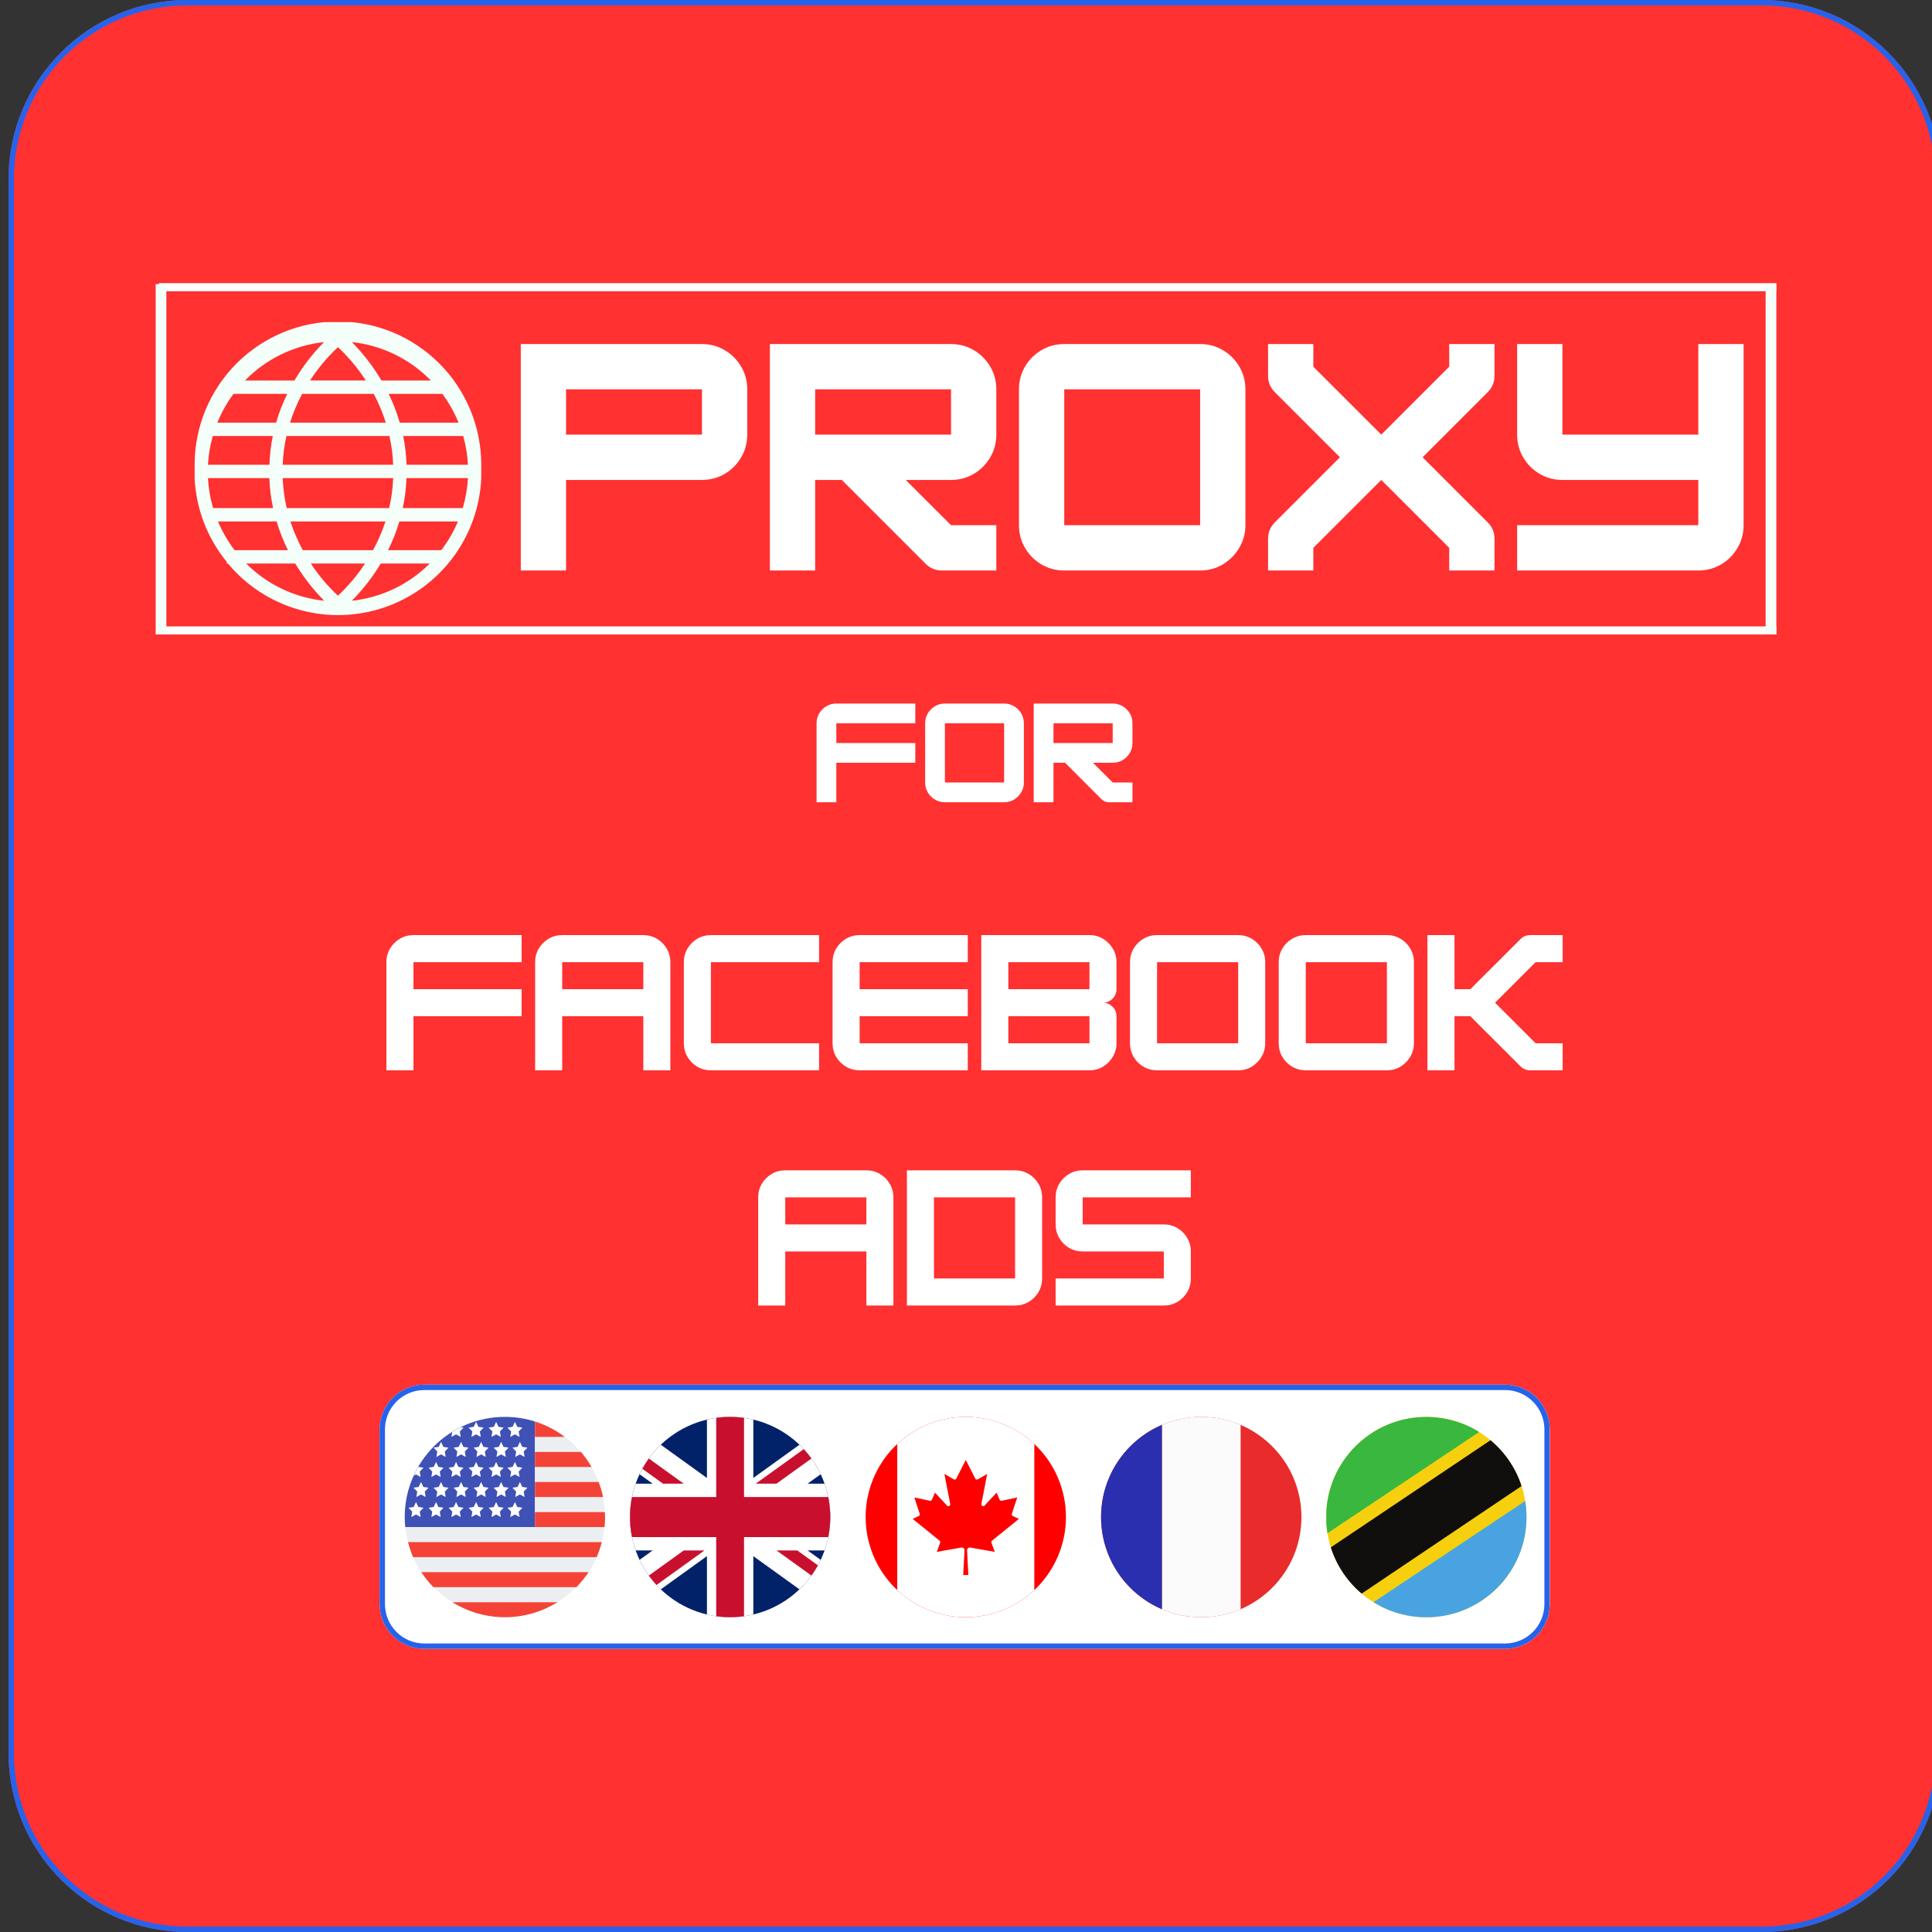 <svg xmlns="http://www.w3.org/2000/svg" xmlns:xlink="http://www.w3.org/1999/xlink" width="1080" zoomAndPan="magnify" viewBox="0 0 810 810" height="1080" preserveAspectRatio="xMidYMid meet" version="1.0"><rect x="0" y="0" width="810" height="810" fill="#333333" stroke="none"/><defs><g/><clipPath id="1ad437a130"><path d="M 3.586 0 L 810 0 L 810 810 L 3.586 810 Z M 3.586 0 " clip-rule="nonzero"/></clipPath><clipPath id="867b21fd07"><path d="M 78.586 0 L 738.586 0 C 780.008 0 813.586 33.578 813.586 75 L 813.586 735 C 813.586 776.422 780.008 810 738.586 810 L 78.586 810 C 37.164 810 3.586 776.422 3.586 735 L 3.586 75 C 3.586 33.578 37.164 0 78.586 0 Z M 78.586 0 " clip-rule="nonzero"/></clipPath><clipPath id="0548b8cc26"><path d="M 81.406 135.047 L 202 135.047 L 202 258 L 81.406 258 Z M 81.406 135.047 " clip-rule="nonzero"/></clipPath><clipPath id="29836cd3fb"><path d="M 67.637 119.613 L 743.844 119.613 L 743.844 121.203 L 67.637 121.203 Z M 67.637 119.613 " clip-rule="nonzero"/></clipPath><clipPath id="297abfc240"><path d="M 66.738 118.715 L 744.738 118.715 L 744.738 122.102 L 66.738 122.102 Z M 66.738 118.715 " clip-rule="nonzero"/></clipPath><clipPath id="554bce3abf"><path d="M 67.637 263.52 L 743.844 263.52 L 743.844 265.109 L 67.637 265.109 Z M 67.637 263.52 " clip-rule="nonzero"/></clipPath><clipPath id="6debf9aff8"><path d="M 66.738 262.617 L 744.738 262.617 L 744.738 266.004 L 66.738 266.004 Z M 66.738 262.617 " clip-rule="nonzero"/></clipPath><clipPath id="db174f72db"><path d="M 65.258 119.078 L 69.75 119.078 L 69.75 266.008 L 65.258 266.008 Z M 65.258 119.078 " clip-rule="nonzero"/></clipPath><clipPath id="250dd0f405"><path d="M 740.25 119.078 L 744.742 119.078 L 744.742 266.008 L 740.25 266.008 Z M 740.25 119.078 " clip-rule="nonzero"/></clipPath><clipPath id="037fe5cbdc"><path d="M 159.148 580.531 L 649.762 580.531 L 649.762 691.285 L 159.148 691.285 Z M 159.148 580.531 " clip-rule="nonzero"/></clipPath><clipPath id="5c6ba28600"><path d="M 177.898 580.531 L 631.004 580.531 C 635.977 580.531 640.746 582.508 644.262 586.023 C 647.777 589.539 649.754 594.309 649.754 599.281 L 649.754 672.535 C 649.754 677.512 647.777 682.277 644.262 685.797 C 640.746 689.312 635.977 691.285 631.004 691.285 L 177.898 691.285 C 172.926 691.285 168.156 689.312 164.641 685.797 C 161.125 682.277 159.148 677.512 159.148 672.535 L 159.148 599.281 C 159.148 594.309 161.125 589.539 164.641 586.023 C 168.156 582.508 172.926 580.531 177.898 580.531 Z M 177.898 580.531 " clip-rule="nonzero"/></clipPath><clipPath id="4ae33e60b2"><path d="M 159.148 580.531 L 649.648 580.531 L 649.648 691.531 L 159.148 691.531 Z M 159.148 580.531 " clip-rule="nonzero"/></clipPath><clipPath id="3d67334a9c"><path d="M 177.898 580.531 L 630.996 580.531 C 635.969 580.531 640.734 582.508 644.254 586.023 C 647.77 589.539 649.742 594.309 649.742 599.281 L 649.742 672.535 C 649.742 677.508 647.77 682.277 644.254 685.793 C 640.734 689.309 635.969 691.285 630.996 691.285 L 177.898 691.285 C 172.926 691.285 168.156 689.309 164.641 685.793 C 161.125 682.277 159.148 677.508 159.148 672.535 L 159.148 599.281 C 159.148 594.309 161.125 589.539 164.641 586.023 C 168.156 582.508 172.926 580.531 177.898 580.531 Z M 177.898 580.531 " clip-rule="nonzero"/></clipPath><clipPath id="98f40178cc"><path d="M 169.684 594.031 L 225 594.031 L 225 641 L 169.684 641 Z M 169.684 594.031 " clip-rule="nonzero"/></clipPath><clipPath id="e18cec02c8"><path d="M 169.684 640 L 253.684 640 L 253.684 647 L 169.684 647 Z M 169.684 640 " clip-rule="nonzero"/></clipPath><clipPath id="c5bf0f5e6b"><path d="M 224 627 L 253.684 627 L 253.684 634 L 224 634 Z M 224 627 " clip-rule="nonzero"/></clipPath><clipPath id="434a37b286"><path d="M 224 633 L 253.684 633 L 253.684 641 L 224 641 Z M 224 633 " clip-rule="nonzero"/></clipPath><clipPath id="1d0ddb2d90"><path d="M 189 671 L 234 671 L 234 678.031 L 189 678.031 Z M 189 671 " clip-rule="nonzero"/></clipPath><clipPath id="dd5016bc6e"><path d="M 264.113 594.031 L 348.113 594.031 L 348.113 678.031 L 264.113 678.031 Z M 264.113 594.031 " clip-rule="nonzero"/></clipPath><clipPath id="617de7099e"><path d="M 264.113 636.027 C 264.113 633.27 264.383 630.539 264.922 627.832 C 265.461 625.129 266.258 622.504 267.312 619.957 C 268.367 617.406 269.66 614.988 271.191 612.695 C 272.723 610.402 274.465 608.281 276.414 606.332 C 278.363 604.383 280.484 602.641 282.777 601.109 C 285.07 599.578 287.492 598.285 290.039 597.227 C 292.586 596.172 295.211 595.375 297.918 594.84 C 300.621 594.301 303.352 594.031 306.109 594.031 C 308.867 594.031 311.598 594.301 314.301 594.84 C 317.004 595.375 319.633 596.172 322.18 597.227 C 324.727 598.285 327.148 599.578 329.438 601.109 C 331.73 602.641 333.852 604.383 335.805 606.332 C 337.754 608.281 339.492 610.402 341.023 612.695 C 342.559 614.988 343.852 617.406 344.906 619.957 C 345.961 622.504 346.758 625.129 347.297 627.832 C 347.832 630.539 348.102 633.27 348.102 636.027 C 348.102 638.781 347.832 641.516 347.297 644.219 C 346.758 646.922 345.961 649.547 344.906 652.098 C 343.852 654.645 342.559 657.062 341.023 659.355 C 339.492 661.648 337.754 663.77 335.805 665.719 C 333.852 667.668 331.73 669.41 329.438 670.941 C 327.148 672.473 324.727 673.77 322.18 674.824 C 319.633 675.879 317.004 676.676 314.301 677.211 C 311.598 677.75 308.867 678.02 306.109 678.02 C 303.352 678.02 300.621 677.75 297.918 677.211 C 295.211 676.676 292.586 675.879 290.039 674.824 C 287.492 673.77 285.07 672.473 282.777 670.941 C 280.484 669.41 278.363 667.668 276.414 665.719 C 274.465 663.77 272.723 661.648 271.191 659.355 C 269.66 657.062 268.367 654.645 267.312 652.098 C 266.258 649.547 265.461 646.922 264.922 644.219 C 264.383 641.516 264.113 638.781 264.113 636.027 Z M 264.113 636.027 " clip-rule="nonzero"/></clipPath><clipPath id="fea8a70355"><path d="M 362.918 594.031 L 446.918 594.031 L 446.918 678.031 L 362.918 678.031 Z M 362.918 594.031 " clip-rule="nonzero"/></clipPath><clipPath id="2cc3f7def8"><path d="M 362.918 636.027 C 362.918 633.27 363.188 630.539 363.723 627.832 C 364.262 625.129 365.059 622.504 366.113 619.957 C 367.168 617.406 368.461 614.988 369.992 612.695 C 371.527 610.402 373.266 608.281 375.215 606.332 C 377.168 604.383 379.289 602.641 381.582 601.109 C 383.871 599.578 386.293 598.285 388.84 597.227 C 391.387 596.172 394.016 595.375 396.719 594.84 C 399.422 594.301 402.152 594.031 404.91 594.031 C 407.668 594.031 410.398 594.301 413.102 594.84 C 415.809 595.375 418.434 596.172 420.98 597.227 C 423.527 598.285 425.949 599.578 428.242 601.109 C 430.535 602.641 432.656 604.383 434.605 606.332 C 436.555 608.281 438.297 610.402 439.828 612.695 C 441.359 614.988 442.652 617.406 443.707 619.957 C 444.762 622.504 445.559 625.129 446.098 627.832 C 446.637 630.539 446.906 633.27 446.906 636.027 C 446.906 638.781 446.637 641.516 446.098 644.219 C 445.559 646.922 444.762 649.547 443.707 652.098 C 442.652 654.645 441.359 657.062 439.828 659.355 C 438.297 661.648 436.555 663.77 434.605 665.719 C 432.656 667.668 430.535 669.41 428.242 670.941 C 425.949 672.473 423.527 673.77 420.98 674.824 C 418.434 675.879 415.809 676.676 413.102 677.211 C 410.398 677.75 407.668 678.02 404.91 678.02 C 402.152 678.02 399.422 677.75 396.719 677.211 C 394.016 676.676 391.387 675.879 388.84 674.824 C 386.293 673.77 383.871 672.473 381.582 670.941 C 379.289 669.41 377.168 667.668 375.215 665.719 C 373.266 663.77 371.527 661.648 369.992 659.355 C 368.461 657.062 367.168 654.645 366.113 652.098 C 365.059 649.547 364.262 646.922 363.723 644.219 C 363.188 641.516 362.918 638.781 362.918 636.027 Z M 362.918 636.027 " clip-rule="nonzero"/></clipPath><clipPath id="7556c7a031"><path d="M 376 594.031 L 434 594.031 L 434 678.031 L 376 678.031 Z M 376 594.031 " clip-rule="nonzero"/></clipPath><clipPath id="23bb6c42a7"><path d="M 362.918 636.027 C 362.918 633.27 363.188 630.539 363.723 627.832 C 364.262 625.129 365.059 622.504 366.113 619.957 C 367.168 617.406 368.461 614.988 369.992 612.695 C 371.527 610.402 373.266 608.281 375.215 606.332 C 377.168 604.383 379.289 602.641 381.582 601.109 C 383.871 599.578 386.293 598.285 388.84 597.227 C 391.387 596.172 394.016 595.375 396.719 594.84 C 399.422 594.301 402.152 594.031 404.91 594.031 C 407.668 594.031 410.398 594.301 413.102 594.84 C 415.809 595.375 418.434 596.172 420.98 597.227 C 423.527 598.285 425.949 599.578 428.242 601.109 C 430.535 602.641 432.656 604.383 434.605 606.332 C 436.555 608.281 438.297 610.402 439.828 612.695 C 441.359 614.988 442.652 617.406 443.707 619.957 C 444.762 622.504 445.559 625.129 446.098 627.832 C 446.637 630.539 446.906 633.27 446.906 636.027 C 446.906 638.781 446.637 641.516 446.098 644.219 C 445.559 646.922 444.762 649.547 443.707 652.098 C 442.652 654.645 441.359 657.062 439.828 659.355 C 438.297 661.648 436.555 663.77 434.605 665.719 C 432.656 667.668 430.535 669.41 428.242 670.941 C 425.949 672.473 423.527 673.77 420.98 674.824 C 418.434 675.879 415.809 676.676 413.102 677.211 C 410.398 677.75 407.668 678.02 404.91 678.02 C 402.152 678.02 399.422 677.75 396.719 677.211 C 394.016 676.676 391.387 675.879 388.84 674.824 C 386.293 673.77 383.871 672.473 381.582 670.941 C 379.289 669.41 377.168 667.668 375.215 665.719 C 373.266 663.77 371.527 661.648 369.992 659.355 C 368.461 657.062 367.168 654.645 366.113 652.098 C 365.059 649.547 364.262 646.922 363.723 644.219 C 363.188 641.516 362.918 638.781 362.918 636.027 Z M 362.918 636.027 " clip-rule="nonzero"/></clipPath><clipPath id="b8e1e72345"><path d="M 461.633 594.031 L 545.633 594.031 L 545.633 678.031 L 461.633 678.031 Z M 461.633 594.031 " clip-rule="nonzero"/></clipPath><clipPath id="0277272c2c"><path d="M 487 594.031 L 521 594.031 L 521 678.031 L 487 678.031 Z M 487 594.031 " clip-rule="nonzero"/></clipPath><clipPath id="a953485511"><path d="M 461.633 597 L 488 597 L 488 675 L 461.633 675 Z M 461.633 597 " clip-rule="nonzero"/></clipPath><clipPath id="125264aca4"><path d="M 556.066 594.031 L 640 594.031 L 640 678.031 L 556.066 678.031 Z M 556.066 594.031 " clip-rule="nonzero"/></clipPath><clipPath id="4bd5ea1e1d"><path d="M 639.988 636.055 C 639.988 659.25 621.184 678.051 597.992 678.051 C 574.797 678.051 555.996 659.25 555.996 636.055 C 555.996 612.859 574.797 594.059 597.992 594.059 C 621.184 594.059 639.988 612.859 639.988 636.055 Z M 639.988 636.055 " clip-rule="nonzero"/></clipPath><clipPath id="7afac9eaae"><path d="M 566 614 L 640 614 L 640 678.031 L 566 678.031 Z M 566 614 " clip-rule="nonzero"/></clipPath><clipPath id="7b06227c07"><path d="M 639.988 636.055 C 639.988 659.25 621.184 678.051 597.992 678.051 C 574.797 678.051 555.996 659.25 555.996 636.055 C 555.996 612.859 574.797 594.059 597.992 594.059 C 621.184 594.059 639.988 612.859 639.988 636.055 Z M 639.988 636.055 " clip-rule="nonzero"/></clipPath><clipPath id="20ad7a55d5"><path d="M 556.066 594.031 L 630 594.031 L 630 658 L 556.066 658 Z M 556.066 594.031 " clip-rule="nonzero"/></clipPath><clipPath id="d4e6a50190"><path d="M 639.988 636.055 C 639.988 659.25 621.184 678.051 597.992 678.051 C 574.797 678.051 555.996 659.25 555.996 636.055 C 555.996 612.859 574.797 594.059 597.992 594.059 C 621.184 594.059 639.988 612.859 639.988 636.055 Z M 639.988 636.055 " clip-rule="nonzero"/></clipPath><clipPath id="71eaaf7cc9"><path d="M 556.066 594.031 L 640 594.031 L 640 678.031 L 556.066 678.031 Z M 556.066 594.031 " clip-rule="nonzero"/></clipPath><clipPath id="fb16128c22"><path d="M 639.988 636.055 C 639.988 659.25 621.184 678.051 597.992 678.051 C 574.797 678.051 555.996 659.25 555.996 636.055 C 555.996 612.859 574.797 594.059 597.992 594.059 C 621.184 594.059 639.988 612.859 639.988 636.055 Z M 639.988 636.055 " clip-rule="nonzero"/></clipPath></defs><g clip-path="url(#1ad437a130)"><g clip-path="url(#867b21fd07)"><path fill="#ff3131" d="M 3.586 0 L 813.586 0 L 813.586 810 L 3.586 810 Z M 3.586 0 " fill-opacity="1" fill-rule="nonzero"/><path stroke-linecap="butt" transform="matrix(0.75, 0, 0, 0.75, 3.585, 0)" fill="none" stroke-linejoin="miter" d="M 100.001 -0 L 980.001 -0 C 1035.231 -0 1080.001 44.771 1080.001 100 L 1080.001 980 C 1080.001 1035.229 1035.231 1080 980.001 1080 L 100.001 1080 C 44.772 1080 0.001 1035.229 0.001 980 L 0.001 100 C 0.001 44.771 44.772 -0 100.001 -0 Z M 100.001 -0 " stroke="#2663eb" stroke-width="6" stroke-opacity="1" stroke-miterlimit="4"/></g></g><g clip-path="url(#0548b8cc26)"><path fill="#f5fff9" d="M 95.07 235.582 L 95.07 236.25 L 95.57 236.25 C 96.535 237.406 97.539 238.527 98.586 239.605 C 99.633 240.688 100.719 241.727 101.844 242.727 C 102.969 243.727 104.133 244.684 105.328 245.594 C 106.527 246.504 107.754 247.371 109.016 248.191 C 110.277 249.012 111.57 249.781 112.891 250.504 C 114.211 251.227 115.555 251.898 116.926 252.52 C 118.297 253.141 119.688 253.711 121.102 254.227 C 122.516 254.746 123.945 255.207 125.395 255.617 C 126.84 256.027 128.301 256.383 129.777 256.68 C 131.25 256.98 132.734 257.223 134.227 257.41 C 135.723 257.602 137.219 257.73 138.723 257.809 C 140.227 257.883 141.73 257.902 143.234 257.863 C 144.738 257.828 146.238 257.734 147.734 257.582 C 149.234 257.434 150.723 257.227 152.203 256.965 C 153.688 256.703 155.156 256.387 156.613 256.012 C 158.07 255.641 159.512 255.215 160.938 254.734 C 162.363 254.254 163.77 253.719 165.156 253.133 C 166.543 252.547 167.906 251.906 169.242 251.219 C 170.582 250.531 171.891 249.793 173.172 249.004 C 174.453 248.219 175.707 247.383 176.926 246.504 C 178.145 245.621 179.332 244.695 180.48 243.727 C 181.633 242.754 182.742 241.742 183.816 240.688 C 184.891 239.637 185.926 238.543 186.918 237.41 C 187.91 236.281 188.855 235.113 189.762 233.91 C 190.664 232.707 191.523 231.473 192.336 230.203 C 193.148 228.938 193.91 227.641 194.625 226.316 C 195.336 224.992 196 223.645 196.613 222.27 C 197.227 220.895 197.789 219.5 198.297 218.082 C 198.805 216.668 199.258 215.234 199.656 213.781 C 200.059 212.332 200.402 210.867 200.695 209.391 C 200.984 207.914 201.219 206.43 201.398 204.938 C 201.574 203.441 201.699 201.941 201.766 200.441 L 201.766 194.852 C 201.766 192.883 201.668 190.918 201.477 188.961 C 201.281 187.004 200.992 185.059 200.609 183.129 C 200.227 181.199 199.75 179.293 199.176 177.41 C 198.605 175.527 197.945 173.676 197.191 171.859 C 196.438 170.039 195.598 168.262 194.668 166.527 C 193.742 164.793 192.73 163.105 191.637 161.469 C 190.547 159.836 189.375 158.254 188.125 156.734 C 186.879 155.215 185.559 153.758 184.168 152.367 C 182.773 150.973 181.32 149.656 179.797 148.406 C 178.277 147.156 176.699 145.988 175.062 144.895 C 173.426 143.801 171.738 142.789 170.004 141.863 C 168.27 140.934 166.492 140.094 164.676 139.34 C 162.855 138.59 161.004 137.926 159.121 137.355 C 157.238 136.785 155.332 136.305 153.402 135.922 C 151.473 135.539 149.527 135.25 147.57 135.059 C 145.613 134.863 143.648 134.77 141.684 134.77 C 139.715 134.77 137.75 134.863 135.793 135.059 C 133.836 135.25 131.891 135.539 129.961 135.922 C 128.031 136.305 126.125 136.785 124.242 137.355 C 122.359 137.926 120.508 138.59 118.688 139.34 C 116.871 140.094 115.094 140.934 113.359 141.863 C 111.625 142.789 109.938 143.801 108.301 144.895 C 106.664 145.988 105.086 147.156 103.566 148.406 C 102.043 149.656 100.59 150.973 99.195 152.367 C 97.805 153.758 96.484 155.215 95.238 156.734 C 93.988 158.254 92.816 159.836 91.727 161.469 C 90.633 163.105 89.621 164.793 88.695 166.527 C 87.766 168.262 86.926 170.039 86.172 171.859 C 85.418 173.676 84.758 175.527 84.188 177.41 C 83.613 179.293 83.137 181.199 82.754 183.129 C 82.371 185.059 82.082 187.004 81.887 188.961 C 81.695 190.918 81.598 192.883 81.598 194.852 L 81.598 200.441 C 81.746 203.633 82.148 206.793 82.801 209.926 C 83.457 213.055 84.355 216.109 85.5 219.098 C 86.645 222.082 88.02 224.957 89.625 227.723 C 91.23 230.488 93.043 233.105 95.07 235.582 Z M 112.926 200.441 C 113.07 204.68 113.594 208.871 114.492 213.016 L 89.34 213.016 C 88.125 208.91 87.406 204.719 87.188 200.441 Z M 126.676 165.129 L 156.688 165.129 C 158.754 168.996 160.445 173.023 161.762 177.203 L 121.602 177.203 C 122.918 173.023 124.609 168.996 126.676 165.129 Z M 115.762 177.203 L 91.129 177.203 C 92.871 172.891 95.129 168.863 97.906 165.129 L 120.43 165.129 C 118.527 169.02 116.969 173.043 115.762 177.203 Z M 141.684 145.543 C 146.145 149.727 150.043 154.383 153.375 159.516 L 129.988 159.516 C 133.32 154.383 137.219 149.727 141.684 145.543 Z M 192.234 177.203 L 167.602 177.203 C 166.395 173.043 164.836 169.02 162.934 165.129 L 185.457 165.129 C 188.234 168.863 190.492 172.891 192.234 177.203 Z M 163.27 182.793 C 164.164 186.762 164.691 190.781 164.848 194.852 L 118.516 194.852 C 118.672 190.781 119.199 186.762 120.094 182.793 Z M 164.848 200.441 C 164.68 204.684 164.117 208.875 163.156 213.016 L 120.207 213.016 C 119.246 208.875 118.684 204.684 118.516 200.441 Z M 130.309 236.25 L 153.055 236.25 C 149.797 241.199 146.008 245.699 141.684 249.75 C 137.355 245.699 133.566 241.199 130.309 236.25 Z M 159.652 236.25 L 180.191 236.25 C 178.008 238.434 175.66 240.414 173.141 242.195 C 170.621 243.977 167.973 245.535 165.188 246.863 C 162.406 248.195 159.531 249.281 156.562 250.121 C 153.594 250.961 150.574 251.547 147.508 251.871 C 152.176 247.152 156.219 241.945 159.637 236.25 Z M 162.695 230.664 C 164.629 226.781 166.211 222.762 167.445 218.605 L 191.984 218.605 C 190.172 222.93 187.844 226.953 184.996 230.676 Z M 156.422 230.664 L 126.953 230.664 C 124.852 226.805 123.117 222.785 121.758 218.605 L 161.605 218.605 C 160.246 222.785 158.512 226.805 156.41 230.664 Z M 98.367 230.664 C 95.52 226.941 93.191 222.922 91.379 218.605 L 115.973 218.605 C 117.207 222.762 118.793 226.781 120.723 230.664 Z M 123.797 236.25 C 127.211 241.945 131.254 247.152 135.926 251.871 C 132.852 251.551 129.828 250.969 126.855 250.129 C 123.883 249.289 121.004 248.203 118.215 246.875 C 115.426 245.543 112.77 243.988 110.246 242.203 C 107.727 240.422 105.371 238.438 103.188 236.25 Z M 194.008 213.016 L 168.859 213.016 C 169.754 208.871 170.277 204.68 170.422 200.441 L 196.176 200.441 C 195.953 204.719 195.23 208.91 194.008 213.016 Z M 170.438 194.852 C 170.309 190.793 169.844 186.773 169.039 182.793 L 194.191 182.793 C 195.312 186.734 195.977 190.754 196.176 194.852 Z M 180.664 159.543 L 159.93 159.543 C 156.457 153.652 152.316 148.277 147.508 143.418 C 150.633 143.754 153.703 144.355 156.727 145.223 C 159.746 146.09 162.668 147.211 165.496 148.586 C 168.32 149.961 171.008 151.566 173.555 153.406 C 176.102 155.246 178.473 157.293 180.664 159.543 Z M 135.855 143.418 C 131.047 148.277 126.906 153.652 123.434 159.543 L 102.699 159.543 C 104.891 157.293 107.262 155.246 109.809 153.406 C 112.355 151.566 115.043 149.961 117.867 148.586 C 120.695 147.211 123.617 146.09 126.637 145.223 C 129.66 144.355 132.73 143.754 135.855 143.418 Z M 89.215 182.793 L 114.363 182.793 C 113.562 186.773 113.098 190.793 112.969 194.852 L 87.188 194.852 C 87.402 190.754 88.078 186.734 89.215 182.793 Z M 89.215 182.793 " fill-opacity="1" fill-rule="nonzero"/></g><g clip-path="url(#29836cd3fb)"><path fill="#ffffff" d="M 66.738 118.852 L 744.738 118.852 L 744.738 121.961 L 66.738 121.961 Z M 66.738 118.852 " fill-opacity="1" fill-rule="nonzero"/></g><g clip-path="url(#297abfc240)"><path stroke-linecap="butt" transform="matrix(0.75, 0, 0, 0.75, 66.737, 118.713)" fill="none" stroke-linejoin="miter" d="M 0.001 0.002 L 0.001 4.518 L 904.001 4.518 L 904.001 0.002 L 0.001 0.002 " stroke="#ffffff" stroke-width="94" stroke-opacity="1" stroke-miterlimit="4"/></g><g fill="#ffffff" fill-opacity="1"><g transform="translate(213.593, 239.184)"><g><path d="M 80.703 -94.938 C 84.18 -94.938 87.363 -94.082 90.25 -92.375 C 93.133 -90.676 95.426 -88.383 97.125 -85.5 C 98.832 -82.613 99.688 -79.43 99.688 -75.953 L 99.688 -56.969 C 99.688 -53.477 98.832 -50.289 97.125 -47.406 C 95.426 -44.52 93.133 -42.223 90.25 -40.516 C 87.363 -38.816 84.18 -37.969 80.703 -37.969 L 23.734 -37.969 L 23.734 0 L 4.75 0 L 4.75 -94.938 Z M 23.734 -56.969 L 80.703 -56.969 L 80.703 -75.953 L 23.734 -75.953 Z M 23.734 -56.969 "/></g></g></g><g fill="#ffffff" fill-opacity="1"><g transform="translate(318.024, 239.184)"><g><path d="M 99.688 -75.953 L 99.688 -56.969 C 99.688 -53.477 98.832 -50.289 97.125 -47.406 C 95.426 -44.52 93.133 -42.223 90.25 -40.516 C 87.363 -38.816 84.18 -37.969 80.703 -37.969 L 61.703 -37.969 L 80.703 -18.984 L 99.688 -18.984 L 99.688 0 L 76.906 0 C 74.207 0 71.91 -0.945 70.016 -2.844 L 34.891 -37.969 L 23.734 -37.969 L 23.734 0 L 4.75 0 L 4.75 -94.938 L 80.703 -94.938 C 84.18 -94.938 87.363 -94.082 90.25 -92.375 C 93.133 -90.676 95.426 -88.383 97.125 -85.5 C 98.832 -82.613 99.688 -79.43 99.688 -75.953 Z M 80.703 -75.953 L 23.734 -75.953 L 23.734 -56.969 L 80.703 -56.969 Z M 80.703 -75.953 "/></g></g></g><g fill="#ffffff" fill-opacity="1"><g transform="translate(422.456, 239.184)"><g><path d="M 80.703 0 L 23.734 0 C 20.254 0 17.066 -0.848 14.172 -2.547 C 11.285 -4.254 8.992 -6.551 7.297 -9.438 C 5.598 -12.32 4.75 -15.504 4.75 -18.984 L 4.75 -75.953 C 4.75 -79.43 5.598 -82.613 7.297 -85.5 C 8.992 -88.383 11.285 -90.676 14.172 -92.375 C 17.066 -94.082 20.254 -94.938 23.734 -94.938 L 80.703 -94.938 C 84.18 -94.938 87.363 -94.082 90.25 -92.375 C 93.133 -90.676 95.426 -88.383 97.125 -85.5 C 98.832 -82.613 99.688 -79.43 99.688 -75.953 L 99.688 -18.984 C 99.688 -15.586 98.832 -12.441 97.125 -9.547 C 95.426 -6.66 93.148 -4.348 90.297 -2.609 C 87.453 -0.867 84.254 0 80.703 0 Z M 23.734 -75.953 L 23.734 -18.984 L 80.703 -18.984 L 80.703 -75.953 Z M 23.734 -75.953 "/></g></g></g><g fill="#ffffff" fill-opacity="1"><g transform="translate(526.887, 239.184)"><g><path d="M 99.688 -94.938 L 99.688 -81.641 C 99.688 -78.953 98.738 -76.66 96.844 -74.766 L 69.547 -47.469 L 96.844 -20.172 C 98.738 -18.273 99.688 -15.984 99.688 -13.297 L 99.688 0 L 80.703 0 L 80.703 -9.5 L 52.219 -37.969 L 23.734 -9.5 L 23.734 0 L 4.75 0 L 4.75 -13.297 C 4.75 -15.984 5.695 -18.273 7.594 -20.172 L 34.891 -47.469 L 7.594 -74.766 C 5.695 -76.66 4.75 -78.953 4.75 -81.641 L 4.75 -94.938 L 23.734 -94.938 L 23.734 -85.438 L 52.219 -56.969 L 80.703 -85.438 L 80.703 -94.938 Z M 99.688 -94.938 "/></g></g></g><g fill="#ffffff" fill-opacity="1"><g transform="translate(631.319, 239.184)"><g><path d="M 80.703 -56.969 L 80.703 -94.938 L 99.688 -94.938 L 99.688 -18.984 C 99.688 -15.504 98.832 -12.32 97.125 -9.438 C 95.426 -6.551 93.133 -4.254 90.25 -2.547 C 87.363 -0.848 84.18 0 80.703 0 L 4.75 0 L 4.75 -18.984 L 80.703 -18.984 L 80.703 -37.969 L 23.734 -37.969 C 20.254 -37.969 17.066 -38.816 14.172 -40.516 C 11.285 -42.223 8.992 -44.52 7.297 -47.406 C 5.598 -50.289 4.75 -53.477 4.75 -56.969 L 4.75 -94.938 L 23.734 -94.938 L 23.734 -56.969 Z M 80.703 -56.969 "/></g></g></g><g clip-path="url(#554bce3abf)"><path fill="#ffffff" d="M 66.738 262.758 L 744.738 262.758 L 744.738 265.867 L 66.738 265.867 Z M 66.738 262.758 " fill-opacity="1" fill-rule="nonzero"/></g><g clip-path="url(#6debf9aff8)"><path stroke-linecap="butt" transform="matrix(0.75, 0, 0, 0.75, 66.737, 262.619)" fill="none" stroke-linejoin="miter" d="M 0.001 -0.003 L 0.001 4.513 L 904.001 4.513 L 904.001 -0.003 L 0.001 -0.003 " stroke="#ffffff" stroke-width="94" stroke-opacity="1" stroke-miterlimit="4"/></g><g clip-path="url(#db174f72db)"><path fill="#f5fff9" d="M 65.258 119.078 L 69.75 119.078 L 69.75 266.012 L 65.258 266.012 Z M 65.258 119.078 " fill-opacity="1" fill-rule="nonzero"/></g><g clip-path="url(#250dd0f405)"><path fill="#f5fff9" d="M 740.25 119.078 L 744.742 119.078 L 744.742 266.012 L 740.25 266.012 Z M 740.25 119.078 " fill-opacity="1" fill-rule="nonzero"/></g><g clip-path="url(#037fe5cbdc)"><g clip-path="url(#5c6ba28600)"><path fill="#ffffff" d="M 159.148 580.531 L 649.762 580.531 L 649.762 691.285 L 159.148 691.285 Z M 159.148 580.531 " fill-opacity="1" fill-rule="nonzero"/></g></g><g clip-path="url(#4ae33e60b2)"><g clip-path="url(#3d67334a9c)"><path stroke-linecap="butt" transform="matrix(0.75, 0, 0, 0.75, 159.15, 580.532)" fill="none" stroke-linejoin="miter" d="M 24.998 -0.002 L 629.128 -0.002 C 635.758 -0.002 642.112 2.634 646.805 7.321 C 651.493 12.009 654.123 18.368 654.123 24.998 L 654.123 122.67 C 654.123 129.3 651.493 135.66 646.805 140.347 C 642.112 145.035 635.758 147.67 629.128 147.67 L 24.998 147.67 C 18.368 147.67 12.008 145.035 7.321 140.347 C 2.633 135.66 -0.002 129.3 -0.002 122.67 L -0.002 24.998 C -0.002 18.368 2.633 12.009 7.321 7.321 C 12.008 2.634 18.368 -0.002 24.998 -0.002 Z M 24.998 -0.002 " stroke="#2663eb" stroke-width="6" stroke-opacity="1" stroke-miterlimit="4"/></g></g><g clip-path="url(#98f40178cc)"><path fill="#3f51b5" d="M 224.281 596.133 L 224.281 595.961 C 220.305 594.711 216.074 594.031 211.684 594.031 C 188.484 594.031 169.684 612.836 169.684 636.031 C 169.684 637.449 169.758 638.852 169.895 640.23 L 224.281 640.23 Z M 224.281 596.133 " fill-opacity="1" fill-rule="nonzero"/></g><path fill="#eceff1" d="M 224.281 608.73 L 243.559 608.73 C 241.551 606.387 239.281 604.285 236.805 602.434 L 224.281 602.434 Z M 224.281 608.73 " fill-opacity="1" fill-rule="nonzero"/><g clip-path="url(#e18cec02c8)"><path fill="#eceff1" d="M 253.469 640.23 L 169.895 640.23 C 170.109 642.391 170.531 644.48 171.059 646.531 L 252.305 646.531 C 252.832 644.48 253.254 642.391 253.469 640.23 Z M 253.469 640.23 " fill-opacity="1" fill-rule="nonzero"/></g><path fill="#eceff1" d="M 241.652 665.434 L 181.715 665.434 C 184.078 667.844 186.75 669.945 189.637 671.73 L 233.727 671.73 C 236.617 669.945 239.285 667.844 241.652 665.434 Z M 241.652 665.434 " fill-opacity="1" fill-rule="nonzero"/><path fill="#eceff1" d="M 250.164 652.832 L 173.199 652.832 C 174.164 655.035 175.309 657.145 176.621 659.133 L 246.742 659.133 C 248.055 657.145 249.199 655.035 250.164 652.832 Z M 250.164 652.832 " fill-opacity="1" fill-rule="nonzero"/><path fill="#eceff1" d="M 224.281 621.332 L 250.984 621.332 C 250.164 619.141 249.176 617.031 248.02 615.031 L 224.281 615.031 Z M 224.281 621.332 " fill-opacity="1" fill-rule="nonzero"/><g clip-path="url(#c5bf0f5e6b)"><path fill="#eceff1" d="M 224.281 633.934 L 253.578 633.934 C 253.469 631.789 253.254 629.676 252.84 627.633 L 224.281 627.633 Z M 224.281 633.934 " fill-opacity="1" fill-rule="nonzero"/></g><path fill="#f44336" d="M 224.281 602.434 L 236.805 602.434 C 233.188 599.723 229.141 597.566 224.75 596.133 L 224.281 596.133 Z M 224.281 602.434 " fill-opacity="1" fill-rule="nonzero"/><path fill="#f44336" d="M 224.281 615.031 L 248.02 615.031 C 246.723 612.793 245.234 610.684 243.562 608.73 L 224.281 608.73 Z M 224.281 615.031 " fill-opacity="1" fill-rule="nonzero"/><path fill="#f44336" d="M 224.281 627.633 L 252.836 627.633 C 252.398 625.461 251.746 623.367 250.984 621.332 L 224.281 621.332 Z M 224.281 627.633 " fill-opacity="1" fill-rule="nonzero"/><g clip-path="url(#434a37b286)"><path fill="#f44336" d="M 224.281 640.23 L 253.469 640.23 C 253.605 638.852 253.684 637.449 253.684 636.031 C 253.684 635.32 253.609 634.633 253.578 633.934 L 224.281 633.934 Z M 224.281 640.23 " fill-opacity="1" fill-rule="nonzero"/></g><path fill="#f44336" d="M 252.305 646.531 L 171.059 646.531 C 171.617 648.699 172.316 650.812 173.203 652.832 L 250.164 652.832 C 251.047 650.812 251.746 648.699 252.305 646.531 Z M 252.305 646.531 " fill-opacity="1" fill-rule="nonzero"/><path fill="#f44336" d="M 246.742 659.133 L 176.621 659.133 C 178.117 661.395 179.82 663.504 181.715 665.434 L 241.652 665.434 C 243.543 663.504 245.25 661.395 246.742 659.133 Z M 246.742 659.133 " fill-opacity="1" fill-rule="nonzero"/><g clip-path="url(#1d0ddb2d90)"><path fill="#f44336" d="M 189.637 671.73 C 196.051 675.699 203.586 678.031 211.684 678.031 C 219.781 678.031 227.316 675.699 233.727 671.73 Z M 189.637 671.73 " fill-opacity="1" fill-rule="nonzero"/></g><path fill="#ffffff" d="M 182.809 612.934 L 183.785 615.008 L 185.957 615.336 L 184.383 616.953 L 184.762 619.23 L 182.809 618.156 L 180.855 619.23 L 181.23 616.953 L 179.656 615.336 L 181.832 615.008 Z M 182.809 612.934 " fill-opacity="1" fill-rule="nonzero"/><path fill="#ffffff" d="M 191.207 612.934 L 192.184 615.008 L 194.355 615.336 L 192.781 616.953 L 193.16 619.23 L 191.207 618.156 L 189.254 619.23 L 189.633 616.953 L 188.059 615.336 L 190.23 615.008 Z M 191.207 612.934 " fill-opacity="1" fill-rule="nonzero"/><path fill="#ffffff" d="M 174.406 618.156 L 176.359 619.23 L 175.98 616.953 L 177.559 615.336 L 175.383 615.008 L 175.375 614.984 C 174.684 616.18 174.047 617.406 173.469 618.672 Z M 174.406 618.156 " fill-opacity="1" fill-rule="nonzero"/><path fill="#ffffff" d="M 199.605 612.934 L 200.582 615.008 L 202.758 615.336 L 201.184 616.953 L 201.559 619.23 L 199.605 618.156 L 197.652 619.23 L 198.031 616.953 L 196.457 615.336 L 198.629 615.008 Z M 199.605 612.934 " fill-opacity="1" fill-rule="nonzero"/><path fill="#ffffff" d="M 208.008 612.934 L 208.984 615.008 L 211.156 615.336 L 209.582 616.953 L 209.961 619.23 L 208.008 618.156 L 206.055 619.23 L 206.434 616.953 L 204.855 615.336 L 207.031 615.008 Z M 208.008 612.934 " fill-opacity="1" fill-rule="nonzero"/><path fill="#ffffff" d="M 215.883 612.934 L 216.859 615.008 L 219.031 615.336 L 217.457 616.953 L 217.836 619.23 L 215.883 618.156 L 213.93 619.23 L 214.309 616.953 L 212.73 615.336 L 214.906 615.008 Z M 215.883 612.934 " fill-opacity="1" fill-rule="nonzero"/><path fill="#ffffff" d="M 182.809 629.73 L 183.785 631.809 L 185.957 632.133 L 184.383 633.75 L 184.762 636.031 L 182.809 634.957 L 180.855 636.031 L 181.23 633.75 L 179.656 632.133 L 181.832 631.809 Z M 182.809 629.73 " fill-opacity="1" fill-rule="nonzero"/><path fill="#ffffff" d="M 191.207 629.73 L 192.184 631.809 L 194.355 632.133 L 192.781 633.75 L 193.16 636.031 L 191.207 634.957 L 189.254 636.031 L 189.633 633.75 L 188.059 632.133 L 190.23 631.809 Z M 191.207 629.73 " fill-opacity="1" fill-rule="nonzero"/><path fill="#ffffff" d="M 199.605 629.73 L 200.582 631.809 L 202.758 632.133 L 201.184 633.75 L 201.559 636.031 L 199.605 634.957 L 197.652 636.031 L 198.031 633.75 L 196.457 632.133 L 198.629 631.809 Z M 199.605 629.73 " fill-opacity="1" fill-rule="nonzero"/><path fill="#ffffff" d="M 174.406 629.73 L 175.383 631.809 L 177.559 632.133 L 175.98 633.75 L 176.359 636.031 L 174.406 634.957 L 172.453 636.031 L 172.832 633.75 L 171.258 632.133 L 173.43 631.809 Z M 174.406 629.73 " fill-opacity="1" fill-rule="nonzero"/><path fill="#ffffff" d="M 208.008 629.73 L 208.984 631.809 L 211.156 632.133 L 209.582 633.75 L 209.961 636.031 L 208.008 634.957 L 206.055 636.031 L 206.434 633.75 L 204.855 632.133 L 207.031 631.809 Z M 208.008 629.73 " fill-opacity="1" fill-rule="nonzero"/><path fill="#ffffff" d="M 215.883 629.73 L 216.859 631.809 L 219.031 632.133 L 217.457 633.75 L 217.836 636.031 L 215.883 634.957 L 213.93 636.031 L 214.309 633.75 L 212.73 632.133 L 214.906 631.809 Z M 215.883 629.73 " fill-opacity="1" fill-rule="nonzero"/><path fill="#ffffff" d="M 184.906 621.332 L 185.883 623.406 L 188.059 623.734 L 186.48 625.352 L 186.859 627.633 L 184.906 626.559 L 182.953 627.633 L 183.332 625.352 L 181.758 623.734 L 183.93 623.406 Z M 184.906 621.332 " fill-opacity="1" fill-rule="nonzero"/><path fill="#ffffff" d="M 193.309 621.332 L 194.285 623.406 L 196.457 623.734 L 194.883 625.352 L 195.262 627.633 L 193.309 626.559 L 191.355 627.633 L 191.73 625.352 L 190.156 623.734 L 192.332 623.406 Z M 193.309 621.332 " fill-opacity="1" fill-rule="nonzero"/><path fill="#ffffff" d="M 176.508 621.332 L 177.484 623.406 L 179.656 623.734 L 178.082 625.352 L 178.461 627.633 L 176.508 626.559 L 174.555 627.633 L 174.934 625.352 L 173.355 623.734 L 175.531 623.406 Z M 176.508 621.332 " fill-opacity="1" fill-rule="nonzero"/><path fill="#ffffff" d="M 201.707 621.332 L 202.684 623.406 L 204.855 623.734 L 203.281 625.352 L 203.66 627.633 L 201.707 626.559 L 199.754 627.633 L 200.133 625.352 L 198.559 623.734 L 200.73 623.406 Z M 201.707 621.332 " fill-opacity="1" fill-rule="nonzero"/><path fill="#ffffff" d="M 210.105 621.332 L 211.082 623.406 L 213.258 623.734 L 211.684 625.352 L 212.059 627.633 L 210.105 626.559 L 208.152 627.633 L 208.531 625.352 L 206.957 623.734 L 209.129 623.406 Z M 210.105 621.332 " fill-opacity="1" fill-rule="nonzero"/><path fill="#ffffff" d="M 217.98 621.332 L 218.957 623.406 L 221.133 623.734 L 219.559 625.352 L 219.934 627.633 L 217.98 626.559 L 216.027 627.633 L 216.406 625.352 L 214.832 623.734 L 217.004 623.406 Z M 217.98 621.332 " fill-opacity="1" fill-rule="nonzero"/><path fill="#ffffff" d="M 184.906 604.531 L 185.883 606.605 L 188.059 606.934 L 186.48 608.551 L 186.859 610.832 L 184.906 609.758 L 182.953 610.832 L 183.332 608.551 L 181.758 606.934 L 183.93 606.605 Z M 184.906 604.531 " fill-opacity="1" fill-rule="nonzero"/><path fill="#ffffff" d="M 193.309 604.531 L 194.285 606.605 L 196.457 606.934 L 194.883 608.551 L 195.262 610.832 L 193.309 609.758 L 191.355 610.832 L 191.73 608.551 L 190.156 606.934 L 192.332 606.605 Z M 193.309 604.531 " fill-opacity="1" fill-rule="nonzero"/><path fill="#ffffff" d="M 201.707 604.531 L 202.684 606.605 L 204.855 606.934 L 203.281 608.551 L 203.66 610.832 L 201.707 609.758 L 199.754 610.832 L 200.133 608.551 L 198.559 606.934 L 200.73 606.605 Z M 201.707 604.531 " fill-opacity="1" fill-rule="nonzero"/><path fill="#ffffff" d="M 210.105 604.531 L 211.082 606.605 L 213.258 606.934 L 211.684 608.551 L 212.059 610.832 L 210.105 609.758 L 208.152 610.832 L 208.531 608.551 L 206.957 606.934 L 209.129 606.605 Z M 210.105 604.531 " fill-opacity="1" fill-rule="nonzero"/><path fill="#ffffff" d="M 217.98 604.531 L 218.957 606.605 L 221.133 606.934 L 219.559 608.551 L 219.934 610.832 L 217.98 609.758 L 216.027 610.832 L 216.406 608.551 L 214.832 606.934 L 217.004 606.605 Z M 217.98 604.531 " fill-opacity="1" fill-rule="nonzero"/><path fill="#ffffff" d="M 193.16 602.434 L 192.781 600.152 L 194.355 598.535 L 193.199 598.359 C 191.965 598.969 190.766 599.633 189.598 600.355 L 189.254 602.434 L 191.207 601.355 Z M 193.16 602.434 " fill-opacity="1" fill-rule="nonzero"/><path fill="#ffffff" d="M 199.605 596.133 L 200.582 598.207 L 202.758 598.535 L 201.184 600.152 L 201.559 602.434 L 199.605 601.355 L 197.652 602.434 L 198.031 600.152 L 196.457 598.535 L 198.629 598.207 Z M 199.605 596.133 " fill-opacity="1" fill-rule="nonzero"/><path fill="#ffffff" d="M 208.008 596.133 L 208.984 598.207 L 211.156 598.535 L 209.582 600.152 L 209.961 602.434 L 208.008 601.355 L 206.055 602.434 L 206.434 600.152 L 204.855 598.535 L 207.031 598.207 Z M 208.008 596.133 " fill-opacity="1" fill-rule="nonzero"/><path fill="#ffffff" d="M 215.883 596.133 L 216.859 598.207 L 219.031 598.535 L 217.457 600.152 L 217.836 602.434 L 215.883 601.355 L 213.93 602.434 L 214.309 600.152 L 212.73 598.535 L 214.906 598.207 Z M 215.883 596.133 " fill-opacity="1" fill-rule="nonzero"/><g clip-path="url(#dd5016bc6e)"><g clip-path="url(#617de7099e)"><path fill="#012169" d="M 247.77 594.031 L 247.77 678.031 L 364.445 678.031 L 364.445 594.031 Z M 247.77 594.031 " fill-opacity="1" fill-rule="nonzero"/><path fill="#ffffff" d="M 364.445 603.422 L 319.152 636.031 L 364.445 668.641 L 364.445 678.031 L 351.402 678.031 L 306.109 645.422 L 260.816 678.031 L 247.77 678.031 L 247.77 668.641 L 293.062 636.031 L 247.77 603.422 L 247.77 594.031 L 260.816 594.031 L 306.109 626.641 L 351.402 594.031 L 364.445 594.031 Z M 364.445 603.422 " fill-opacity="1" fill-rule="nonzero"/><path fill="#ffffff" d="M 315.832 678.031 L 296.387 678.031 L 296.387 650.031 L 247.77 650.031 L 247.77 622.031 L 296.387 622.031 L 296.387 594.031 L 315.832 594.031 L 315.832 622.031 L 364.445 622.031 L 364.445 650.031 L 315.832 650.031 Z M 315.832 678.031 " fill-opacity="1" fill-rule="nonzero"/><path fill="#c8102e" d="M 364.445 644.434 L 311.941 644.434 L 311.941 678.031 L 300.273 678.031 L 300.273 644.434 L 247.77 644.434 L 247.77 627.633 L 300.273 627.633 L 300.273 594.031 L 311.941 594.031 L 311.941 627.633 L 364.445 627.633 Z M 364.445 644.434 " fill-opacity="1" fill-rule="nonzero"/><path fill="#c8102e" d="M 277.965 622.031 L 247.77 600.293 L 247.77 594.039 L 286.652 622.031 Z M 325.555 622.031 L 364.445 594.031 L 355.75 594.031 L 316.859 622.031 Z M 325.57 650.031 L 364.445 678.02 L 364.445 671.77 L 334.25 650.031 Z M 286.664 650.031 L 247.77 678.031 L 256.469 678.031 L 295.359 650.031 Z M 286.664 650.031 " fill-opacity="1" fill-rule="nonzero"/></g></g><g clip-path="url(#fea8a70355)"><g clip-path="url(#2cc3f7def8)"><path fill="#ff0000" d="M 347.449 592.16 L 462.371 592.16 L 462.371 679.891 L 347.449 679.891 Z M 347.449 592.16 " fill-opacity="1" fill-rule="nonzero"/></g></g><g clip-path="url(#7556c7a031)"><g clip-path="url(#23bb6c42a7)"><path fill="#ffffff" d="M 376.18 592.16 L 433.641 592.16 L 433.641 679.891 L 376.18 679.891 Z M 405.988 660.328 L 405.449 649.996 C 405.422 649.367 405.906 648.836 406.535 648.809 C 406.617 648.805 406.699 648.809 406.777 648.824 L 417.062 650.629 L 415.672 646.801 C 415.559 646.488 415.652 646.137 415.914 645.926 L 427.176 636.805 L 424.641 635.617 C 424.285 635.449 424.109 635.047 424.234 634.672 L 426.461 627.824 L 419.973 629.203 C 419.609 629.277 419.242 629.086 419.098 628.746 L 417.84 625.789 L 412.777 631.227 C 412.48 631.535 411.988 631.551 411.676 631.254 C 411.484 631.07 411.398 630.805 411.449 630.543 L 413.891 617.949 L 409.977 620.211 C 409.605 620.43 409.129 620.305 408.91 619.934 C 408.902 619.918 408.895 619.902 408.887 619.891 L 404.91 612.082 L 400.938 619.891 C 400.746 620.273 400.277 620.43 399.891 620.238 C 399.875 620.23 399.863 620.219 399.848 620.211 L 395.934 617.949 L 398.375 630.543 C 398.457 630.965 398.18 631.371 397.758 631.453 C 397.496 631.504 397.227 631.418 397.047 631.227 L 391.98 625.789 L 390.727 628.746 C 390.578 629.086 390.215 629.277 389.852 629.203 L 383.363 627.824 L 385.59 634.672 C 385.711 635.047 385.539 635.453 385.184 635.617 L 382.645 636.805 L 393.91 645.926 C 394.168 646.137 394.266 646.488 394.148 646.801 L 392.762 650.629 L 403.043 648.824 C 403.664 648.715 404.25 649.133 404.355 649.75 C 404.371 649.832 404.375 649.914 404.371 649.996 L 403.832 660.328 Z M 405.988 660.328 " fill-opacity="1" fill-rule="nonzero"/></g></g><g clip-path="url(#b8e1e72345)"><path fill="#e92b2b" d="M 503.633 678.031 C 526.828 678.031 545.633 659.227 545.633 636.031 C 545.633 612.836 526.828 594.031 503.633 594.031 C 480.438 594.031 461.633 612.836 461.633 636.031 C 461.633 659.227 480.438 678.031 503.633 678.031 Z M 503.633 678.031 " fill-opacity="1" fill-rule="evenodd"/></g><g clip-path="url(#0277272c2c)"><path fill="#fbfbfb" d="M 520.133 674.668 C 515.07 676.832 509.492 678.031 503.633 678.031 C 497.777 678.031 492.199 676.832 487.133 674.668 L 487.133 597.398 C 492.199 595.23 497.777 594.031 503.633 594.031 C 509.492 594.031 515.07 595.23 520.133 597.398 Z M 520.133 674.668 " fill-opacity="1" fill-rule="evenodd"/></g><g clip-path="url(#a953485511)"><path fill="#2a2faf" d="M 487.133 597.398 C 472.141 603.809 461.633 618.691 461.633 636.031 C 461.633 653.371 472.141 668.254 487.133 674.668 Z M 487.133 597.398 " fill-opacity="1" fill-rule="evenodd"/></g><g clip-path="url(#125264aca4)"><g clip-path="url(#4bd5ea1e1d)"><path fill="#f6d00e" d="M 535 678.051 L 535 594.062 L 660.984 594.062 L 660.984 678.051 L 535 678.051 " fill-opacity="1" fill-rule="nonzero"/></g></g><g clip-path="url(#7afac9eaae)"><g clip-path="url(#7b06227c07)"><path fill="#48a3e0" d="M 566.375 678.051 L 660.984 614.938 L 660.984 678.051 Z M 566.375 678.051 " fill-opacity="1" fill-rule="nonzero"/></g></g><g clip-path="url(#20ad7a55d5)"><g clip-path="url(#d4e6a50190)"><path fill="#39b73e" d="M 629.605 594.062 L 535 657.172 L 535 594.062 Z M 629.605 594.062 " fill-opacity="1" fill-rule="nonzero"/></g></g><g clip-path="url(#71eaaf7cc9)"><g clip-path="url(#fb16128c22)"><path fill="#100f0d" d="M 639.438 594.062 L 535 664.133 L 535 678.051 L 556.145 678.051 L 660.984 607.508 L 660.984 594.062 L 639.438 594.062 " fill-opacity="1" fill-rule="nonzero"/></g></g><g fill="#ffffff" fill-opacity="1"><g transform="translate(340.288, 336.35)"><g><path d="M 43.453 -41.391 L 43.453 -33.109 L 10.344 -33.109 L 10.344 -24.828 L 43.453 -24.828 L 43.453 -16.562 L 10.344 -16.562 L 10.344 0 L 2.062 0 L 2.062 -33.109 C 2.062 -34.629 2.43 -36.016 3.172 -37.266 C 3.922 -38.523 4.926 -39.523 6.188 -40.266 C 7.445 -41.016 8.832 -41.391 10.344 -41.391 Z M 43.453 -41.391 "/></g></g></g><g fill="#ffffff" fill-opacity="1"><g transform="translate(385.812, 336.35)"><g><path d="M 35.172 0 L 10.344 0 C 8.832 0 7.445 -0.367 6.188 -1.109 C 4.926 -1.848 3.922 -2.848 3.172 -4.109 C 2.43 -5.367 2.062 -6.758 2.062 -8.281 L 2.062 -33.109 C 2.062 -34.629 2.43 -36.016 3.172 -37.266 C 3.922 -38.523 4.926 -39.523 6.188 -40.266 C 7.445 -41.016 8.832 -41.391 10.344 -41.391 L 35.172 -41.391 C 36.691 -41.391 38.082 -41.016 39.344 -40.266 C 40.602 -39.523 41.602 -38.523 42.344 -37.266 C 43.082 -36.016 43.453 -34.629 43.453 -33.109 L 43.453 -8.281 C 43.453 -6.789 43.082 -5.414 42.344 -4.156 C 41.602 -2.906 40.609 -1.898 39.359 -1.141 C 38.117 -0.379 36.723 0 35.172 0 Z M 10.344 -33.109 L 10.344 -8.281 L 35.172 -8.281 L 35.172 -33.109 Z M 10.344 -33.109 "/></g></g></g><g fill="#ffffff" fill-opacity="1"><g transform="translate(431.336, 336.35)"><g><path d="M 43.453 -33.109 L 43.453 -24.828 C 43.453 -23.316 43.082 -21.93 42.344 -20.672 C 41.602 -19.41 40.602 -18.41 39.344 -17.672 C 38.082 -16.93 36.691 -16.562 35.172 -16.562 L 26.906 -16.562 L 35.172 -8.281 L 43.453 -8.281 L 43.453 0 L 33.531 0 C 32.352 0 31.348 -0.41 30.516 -1.234 L 15.203 -16.562 L 10.344 -16.562 L 10.344 0 L 2.062 0 L 2.062 -41.391 L 35.172 -41.391 C 36.691 -41.391 38.082 -41.016 39.344 -40.266 C 40.602 -39.523 41.602 -38.523 42.344 -37.266 C 43.082 -36.016 43.453 -34.629 43.453 -33.109 Z M 35.172 -33.109 L 10.344 -33.109 L 10.344 -24.828 L 35.172 -24.828 Z M 35.172 -33.109 "/></g></g></g><g fill="#ffffff" fill-opacity="1"><g transform="translate(159.178, 448.735)"><g><path d="M 59.516 -56.688 L 59.516 -45.344 L 14.172 -45.344 L 14.172 -34.016 L 59.516 -34.016 L 59.516 -22.672 L 14.172 -22.672 L 14.172 0 L 2.828 0 L 2.828 -45.344 C 2.828 -47.426 3.332 -49.328 4.344 -51.047 C 5.363 -52.773 6.734 -54.145 8.453 -55.156 C 10.18 -56.176 12.086 -56.688 14.172 -56.688 Z M 59.516 -56.688 "/></g></g></g><g fill="#ffffff" fill-opacity="1"><g transform="translate(221.529, 448.735)"><g><path d="M 14.172 -56.688 L 48.188 -56.688 C 50.258 -56.688 52.156 -56.176 53.875 -55.156 C 55.602 -54.145 56.973 -52.773 57.984 -51.047 C 59.004 -49.328 59.516 -47.426 59.516 -45.344 L 59.516 0 L 48.188 0 L 48.188 -22.672 L 14.172 -22.672 L 14.172 0 L 2.828 0 L 2.828 -45.344 C 2.828 -47.426 3.332 -49.328 4.344 -51.047 C 5.363 -52.773 6.734 -54.145 8.453 -55.156 C 10.18 -56.176 12.086 -56.688 14.172 -56.688 Z M 14.172 -45.344 L 14.172 -34.016 L 48.188 -34.016 L 48.188 -45.344 Z M 14.172 -45.344 "/></g></g></g><g fill="#ffffff" fill-opacity="1"><g transform="translate(283.879, 448.735)"><g><path d="M 59.516 0 L 14.172 0 C 12.086 0 10.18 -0.504 8.453 -1.516 C 6.734 -2.535 5.363 -3.906 4.344 -5.625 C 3.332 -7.352 2.828 -9.258 2.828 -11.344 L 2.828 -45.344 C 2.828 -47.426 3.332 -49.328 4.344 -51.047 C 5.363 -52.773 6.734 -54.145 8.453 -55.156 C 10.18 -56.176 12.086 -56.688 14.172 -56.688 L 59.516 -56.688 L 59.516 -45.344 L 14.172 -45.344 L 14.172 -11.344 L 59.516 -11.344 Z M 59.516 0 "/></g></g></g><g fill="#ffffff" fill-opacity="1"><g transform="translate(346.23, 448.735)"><g><path d="M 59.516 -56.688 L 59.516 -45.344 L 14.172 -45.344 L 14.172 -34.016 L 59.516 -34.016 L 59.516 -22.672 L 14.172 -22.672 L 14.172 -11.344 L 59.516 -11.344 L 59.516 0 L 14.172 0 C 12.086 0 10.18 -0.504 8.453 -1.516 C 6.734 -2.535 5.363 -3.906 4.344 -5.625 C 3.332 -7.352 2.828 -9.258 2.828 -11.344 L 2.828 -45.344 C 2.828 -47.426 3.332 -49.328 4.344 -51.047 C 5.363 -52.773 6.734 -54.145 8.453 -55.156 C 10.18 -56.176 12.086 -56.688 14.172 -56.688 Z M 59.516 -56.688 "/></g></g></g><g fill="#ffffff" fill-opacity="1"><g transform="translate(408.58, 448.735)"><g><path d="M 59.516 -45.344 L 59.516 -34.016 C 59.516 -32.453 58.957 -31.113 57.844 -30 C 56.738 -28.895 55.41 -28.344 53.859 -28.344 C 55.41 -28.344 56.738 -27.785 57.844 -26.672 C 58.957 -25.566 59.516 -24.234 59.516 -22.672 L 59.516 -11.344 C 59.516 -9.312 59.004 -7.43 57.984 -5.703 C 56.973 -3.984 55.617 -2.602 53.922 -1.562 C 52.223 -0.52 50.312 0 48.188 0 L 2.828 0 L 2.828 -56.688 L 48.188 -56.688 C 50.312 -56.688 52.223 -56.164 53.922 -55.125 C 55.617 -54.082 56.973 -52.711 57.984 -51.016 C 59.004 -49.316 59.516 -47.426 59.516 -45.344 Z M 48.188 -45.344 L 14.172 -45.344 L 14.172 -34.016 L 48.188 -34.016 Z M 14.172 -11.344 L 48.188 -11.344 L 48.188 -22.672 L 14.172 -22.672 Z M 14.172 -11.344 "/></g></g></g><g fill="#ffffff" fill-opacity="1"><g transform="translate(470.931, 448.735)"><g><path d="M 48.188 0 L 14.172 0 C 12.086 0 10.18 -0.504 8.453 -1.516 C 6.734 -2.535 5.363 -3.906 4.344 -5.625 C 3.332 -7.352 2.828 -9.258 2.828 -11.344 L 2.828 -45.344 C 2.828 -47.426 3.332 -49.328 4.344 -51.047 C 5.363 -52.773 6.734 -54.145 8.453 -55.156 C 10.18 -56.176 12.086 -56.688 14.172 -56.688 L 48.188 -56.688 C 50.258 -56.688 52.156 -56.176 53.875 -55.156 C 55.602 -54.145 56.973 -52.773 57.984 -51.047 C 59.004 -49.328 59.516 -47.426 59.516 -45.344 L 59.516 -11.344 C 59.516 -9.312 59.004 -7.43 57.984 -5.703 C 56.973 -3.984 55.617 -2.602 53.922 -1.562 C 52.223 -0.52 50.312 0 48.188 0 Z M 14.172 -45.344 L 14.172 -11.344 L 48.188 -11.344 L 48.188 -45.344 Z M 14.172 -45.344 "/></g></g></g><g fill="#ffffff" fill-opacity="1"><g transform="translate(533.281, 448.735)"><g><path d="M 48.188 0 L 14.172 0 C 12.086 0 10.18 -0.504 8.453 -1.516 C 6.734 -2.535 5.363 -3.906 4.344 -5.625 C 3.332 -7.352 2.828 -9.258 2.828 -11.344 L 2.828 -45.344 C 2.828 -47.426 3.332 -49.328 4.344 -51.047 C 5.363 -52.773 6.734 -54.145 8.453 -55.156 C 10.18 -56.176 12.086 -56.688 14.172 -56.688 L 48.188 -56.688 C 50.258 -56.688 52.156 -56.176 53.875 -55.156 C 55.602 -54.145 56.973 -52.773 57.984 -51.047 C 59.004 -49.328 59.516 -47.426 59.516 -45.344 L 59.516 -11.344 C 59.516 -9.312 59.004 -7.43 57.984 -5.703 C 56.973 -3.984 55.617 -2.602 53.922 -1.562 C 52.223 -0.52 50.312 0 48.188 0 Z M 14.172 -45.344 L 14.172 -11.344 L 48.188 -11.344 L 48.188 -45.344 Z M 14.172 -45.344 "/></g></g></g><g fill="#ffffff" fill-opacity="1"><g transform="translate(595.632, 448.735)"><g><path d="M 59.516 -56.688 L 59.516 -45.344 L 48.188 -45.344 L 31.172 -28.344 L 48.188 -11.344 L 59.516 -11.344 L 59.516 0 L 45.922 0 C 44.305 0 42.938 -0.566 41.812 -1.703 L 20.828 -22.672 L 14.172 -22.672 L 14.172 0 L 2.828 0 L 2.828 -56.688 L 14.172 -56.688 L 14.172 -34.016 L 20.828 -34.016 L 41.812 -54.984 C 42.938 -56.117 44.305 -56.688 45.922 -56.688 Z M 59.516 -56.688 "/></g></g></g><g fill="#ffffff" fill-opacity="1"><g transform="translate(315.046, 547.352)"><g><path d="M 14.172 -56.688 L 48.188 -56.688 C 50.258 -56.688 52.156 -56.176 53.875 -55.156 C 55.602 -54.145 56.973 -52.773 57.984 -51.047 C 59.004 -49.328 59.516 -47.426 59.516 -45.344 L 59.516 0 L 48.188 0 L 48.188 -22.672 L 14.172 -22.672 L 14.172 0 L 2.828 0 L 2.828 -45.344 C 2.828 -47.426 3.332 -49.328 4.344 -51.047 C 5.363 -52.773 6.734 -54.145 8.453 -55.156 C 10.18 -56.176 12.086 -56.688 14.172 -56.688 Z M 14.172 -45.344 L 14.172 -34.016 L 48.188 -34.016 L 48.188 -45.344 Z M 14.172 -45.344 "/></g></g></g><g fill="#ffffff" fill-opacity="1"><g transform="translate(377.396, 547.352)"><g><path d="M 48.188 0 L 2.828 0 L 2.828 -56.688 L 48.188 -56.688 C 50.258 -56.688 52.156 -56.176 53.875 -55.156 C 55.602 -54.145 56.973 -52.773 57.984 -51.047 C 59.004 -49.328 59.516 -47.426 59.516 -45.344 L 59.516 -11.344 C 59.516 -9.258 59.004 -7.352 57.984 -5.625 C 56.973 -3.906 55.602 -2.535 53.875 -1.516 C 52.156 -0.504 50.258 0 48.188 0 Z M 14.172 -45.344 L 14.172 -11.344 L 48.188 -11.344 L 48.188 -45.344 Z M 14.172 -45.344 "/></g></g></g><g fill="#ffffff" fill-opacity="1"><g transform="translate(439.747, 547.352)"><g><path d="M 59.516 -56.688 L 59.516 -45.344 L 14.172 -45.344 L 14.172 -34.016 L 48.188 -34.016 C 50.258 -34.016 52.156 -33.504 53.875 -32.484 C 55.602 -31.473 56.973 -30.102 57.984 -28.375 C 59.004 -26.656 59.516 -24.754 59.516 -22.672 L 59.516 -11.344 C 59.516 -9.258 59.004 -7.352 57.984 -5.625 C 56.973 -3.906 55.602 -2.535 53.875 -1.516 C 52.156 -0.504 50.258 0 48.188 0 L 2.828 0 L 2.828 -11.344 L 48.188 -11.344 L 48.188 -22.672 L 14.172 -22.672 C 12.086 -22.672 10.18 -23.176 8.453 -24.188 C 6.734 -25.207 5.363 -26.578 4.344 -28.297 C 3.332 -30.023 2.828 -31.93 2.828 -34.016 L 2.828 -45.344 C 2.828 -47.426 3.332 -49.328 4.344 -51.047 C 5.363 -52.773 6.734 -54.145 8.453 -55.156 C 10.18 -56.176 12.086 -56.688 14.172 -56.688 Z M 59.516 -56.688 "/></g></g></g></svg>